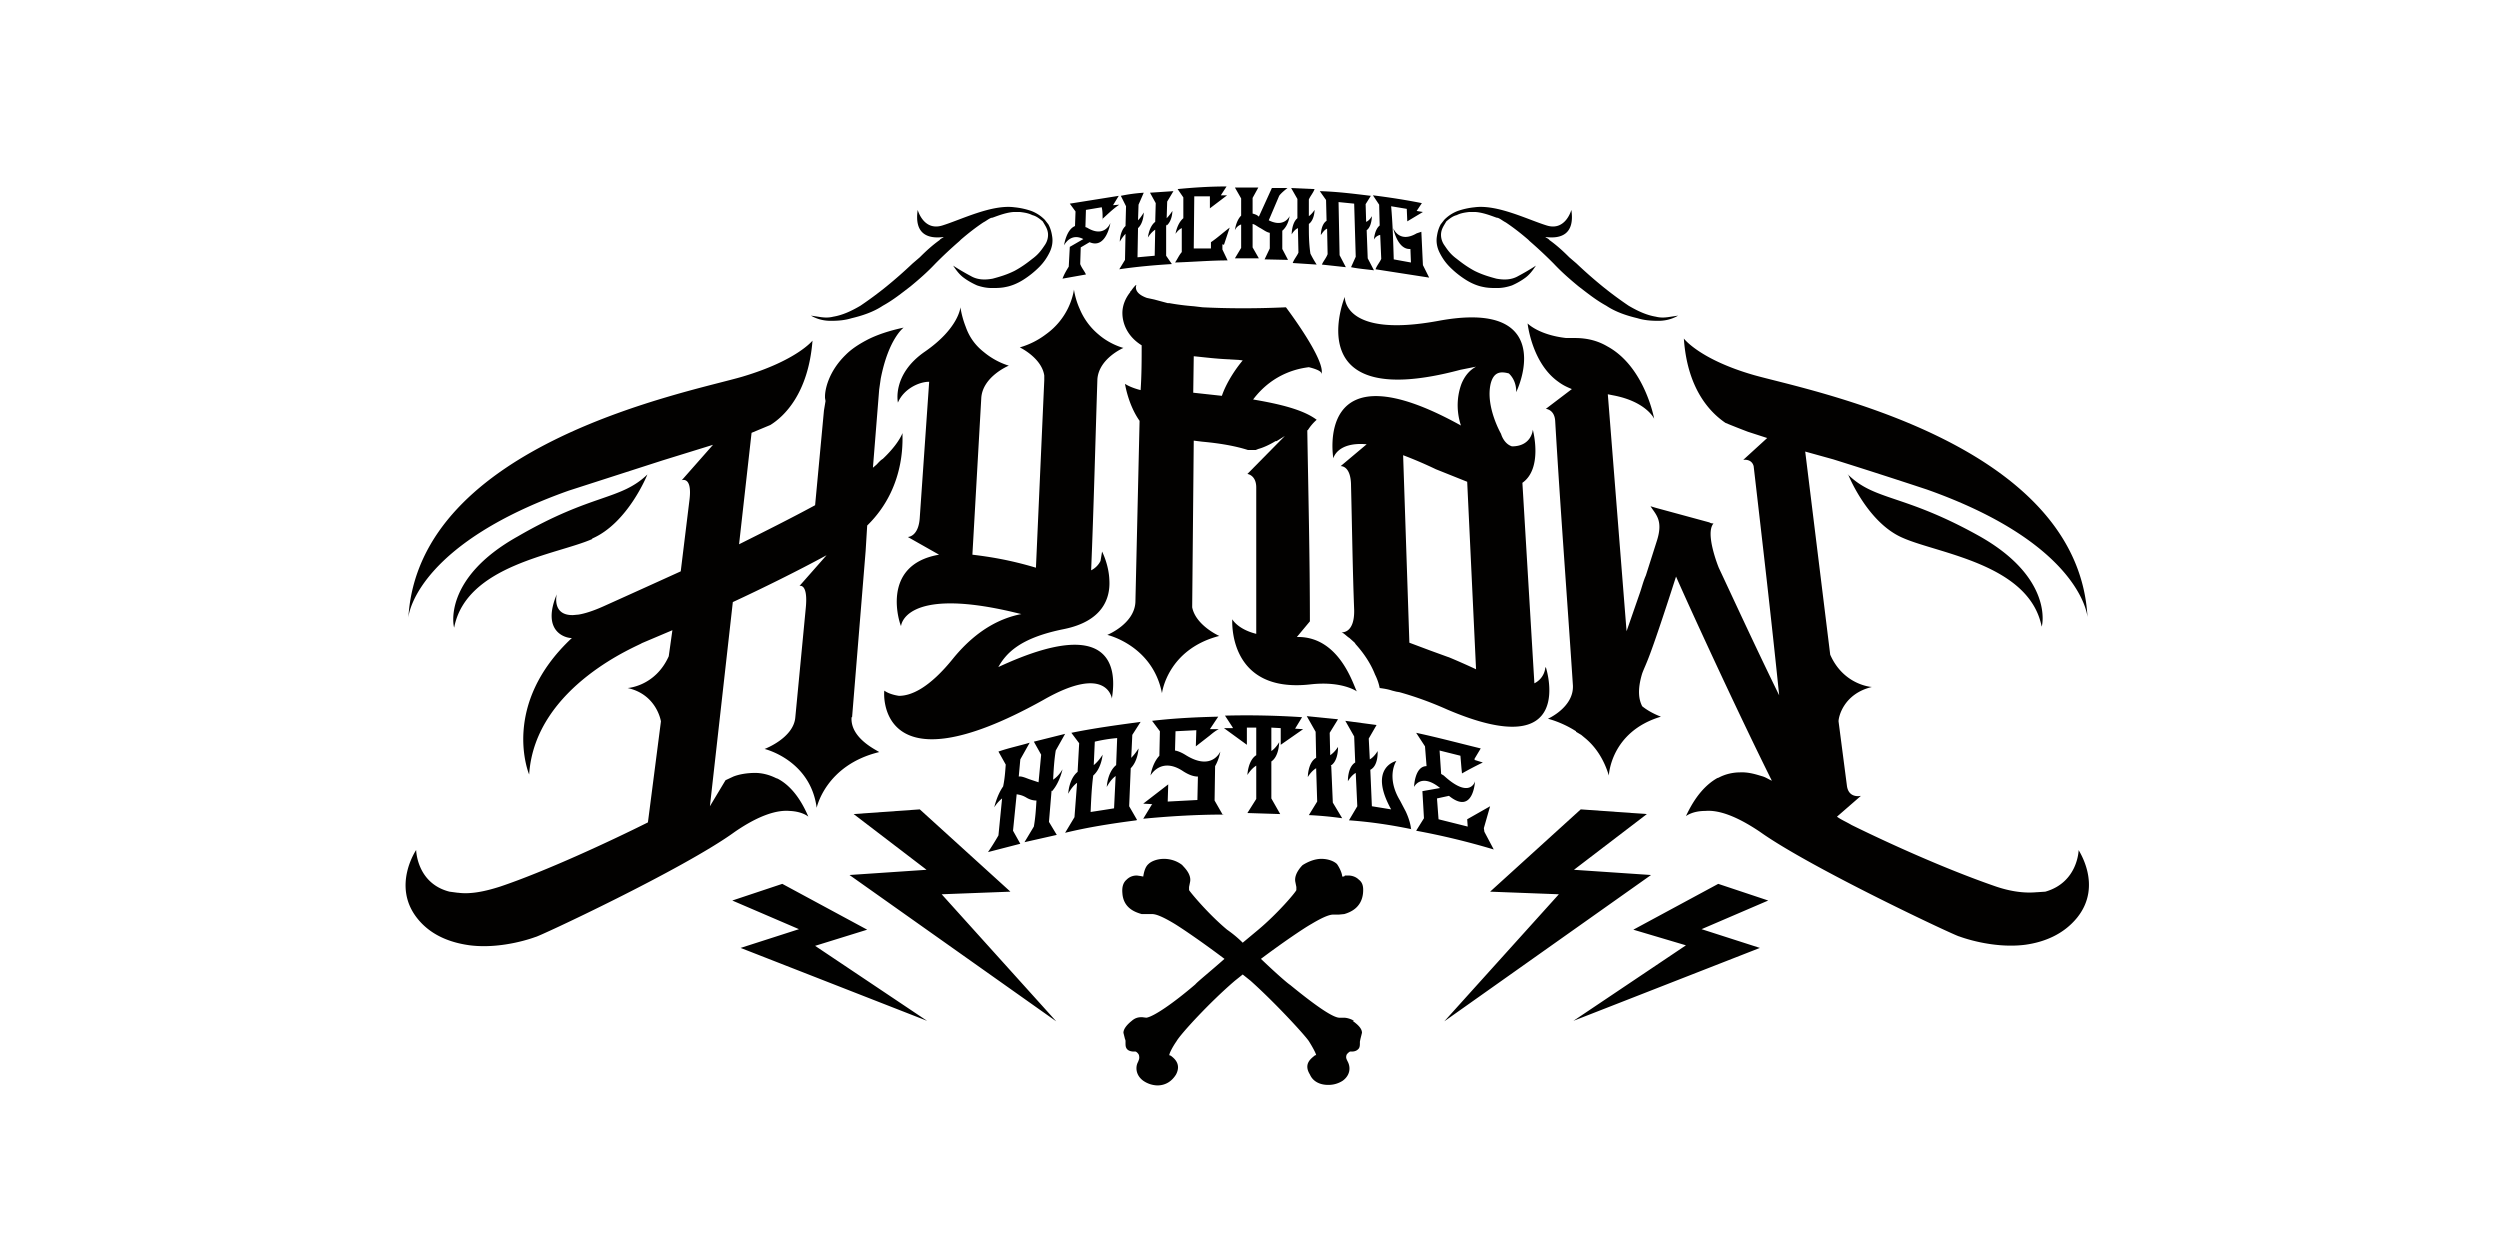 <?xml version="1.0" encoding="UTF-8"?> <svg xmlns="http://www.w3.org/2000/svg" width="480" height="240"><g fill="#020100"><path d="M249 122.3l2.5-3c0-12.2-.3-24.5-.5-36.7h.1a9 9 0 0 1 1.7-2c-2.5-1.9-6.9-3-12.2-3.9 4-5.3 9.2-6 10.7-6.2 2.4.6 2.5 1.1 2.4 1.4 1-2.6-6.8-12.9-6.8-12.9-6.6.3-12 .2-16 0l-1.7-.2a45.5 45.5 0 0 1-4.7-.6h-.3l-2.6-.7-1.4-.3c-2.8-1-2-2.5-2-2.5l-.2.1a8.4 8.4 0 0 0-.8 1l-.2.2v.1c-.8 1-1.5 2.4-1.5 4 0 1.8.8 4.4 3.7 6.2 0 2.8 0 5.6-.2 8.6-2-.5-3-1.2-3-1.2s.6 4 2.8 7.1l-.8 34.8c-.2 4.2-5.4 6.3-5.4 6.3s8.7 2 10.5 11.2c0 0 1-8.4 11-11 0 0-4.5-2-5.2-5.5l.3-32 1.6.2c3.3.3 6.3.8 8.8 1.6h1.5l.5-.2c1.1-.3 2.3-.9 3.3-1.5h.2l1.6-1-7.2 7.3s1.7.2 1.7 2.6v28.1c-3.6-.9-4.6-2.8-4.6-2.8s-1 14.3 15 12.5c6.2-.7 9 1.4 9 1.4-.4.2-2.8-10.6-11.5-10.5zM236 69l1.8.1.8.1c-2 2.4-3.4 5-4 6.8l-5.5-.6.1-7c2.1.2 4.3.5 7 .6z"></path><path d="M296.7 128.2s-.1 2-2.1 3l-2.3-38.5c4-2.8 2-10.2 2-10.2s-.2 3.2-4 3.2c-1.6-.5-2.1-2.4-2.1-2.4s-3-5.2-2-9.6c.6-2.4 2-2.4 3.5-2 1.6 1.5 1.4 3.6 1.4 3.6s.5-1 .9-2.4c1.4-4.7 2-14.6-15.8-11.3-18.4 3.4-18-4.6-18-4.6s-9.2 22.4 22.2 14l3-.6c-1.1.6-2.1 1.6-2.8 3.3-1.1 3-.8 5.9-.1 8C252.2 66 256 88 256 88c0 0 .7-3.2 6.4-2.7l-5 4.2s2-.2 2 3.8c.2 8 .3 16 .6 23.8.1 4.6-2.4 4.3-2.4 4.3.6.3 1 .8 1.5 1.1l1 .9.2.3c1.8 2 3 4 3.7 5.8.6 1.2.8 2.1.9 2.6.7.1 1.5.2 2.4.5l.8.2.6.1c2.5.7 5.5 1.7 9.1 3.3 25.2 10.8 19-8.1 19-8.1zm-15-35.7l1.7 36a140.3 140.3 0 0 0-5.2-2.3l-.3-.1-3.3-1.2-4-1.5-1.2-36a81 81 0 0 1 6.3 2.7l6 2.4zm-90.2 35.9c1.6-3 4.3-5.9 12.7-7.6 7.5-1.5 9-5.9 8.8-9.4-.1-3-1.4-5.5-1.4-5.5v.1-.1l-.3 1.8a4 4 0 0 1-1.8 1.8c.5-12.2.8-24.4 1.2-36.7.3-4 5-6 5-6s-2.5-.6-4.8-2.6a12.7 12.7 0 0 1-3.6-4.9c-.5-1.1-.9-2.4-1.1-3.7 0 0-.2 1.7-1.2 3.7-.8 1.6-2.1 3.4-4.2 4.9a15.2 15.2 0 0 1-5 2.5s4.2 2 4.7 5.4v.9l-1.6 36c-5-1.5-8.9-2.1-12.2-2.5l1.7-30c.2-4.2 5.3-6.3 5.3-6.3s-2.4-.6-4.8-2.6c-1.4-1.1-2.7-2.6-3.5-4.9a18 18 0 0 1-1-3.7s-.3 4-6.8 8.5c-6.4 4.4-5.2 9.8-5.2 9.8 1.1-2.6 4-4 6-4l-1.8 26c-.2 3.8-2.3 3.8-2.3 3.8l6 3.4c-11.6 2-7.4 13.7-7.3 13.7 0 0 .5-7.5 21-2.8l2.1.5c-3.6.7-8.3 2.7-13 8.4-4.8 6-8.3 7.3-10.5 7.3-2-.3-2.8-1-2.8-1-.1-.1-1.8 19.8 30.5 1.8 12.4-7.1 13.2-.2 13.2-.2-.3.1 5-18.8-22.3-5.9zm-113.3-10v.2-.2zm35.5-15c6.9-3 10.6-12.3 10.6-12.3-5.2 5-10.6 3.6-24.9 11.9-14.5 8.1-12.3 17.4-12.2 17.5 2.3-12 19.7-14 26.5-17z"></path><path d="M336.7 72c-10.4-3-13.4-7-13.4-7 .7 10.2 5.5 14.5 8 16.2a156.6 156.6 0 0 0 4.3 1.7l3.7 1.2-4.6 4.2s1.6-.3 2 1.2c1.7 14.7 3.4 29.3 4.9 44-4.7-9.6-9.2-19.4-11.6-24.5 0 0-2.7-6.6-1-8.5-.2 0-.5 0-.8-.2l-10.3-2.8-1-.3c1 1.6 2.5 2.7 1.2 6.7l-2.1 6.6c-.5 1.1-.8 2.4-1.2 3.5l-2.5 7.2-3.6-45.5 1 .2c6.4 1.2 7.9 4.5 7.9 4.5s-1.8-10-9-13.9c-1.7-1-3.7-1.6-6.2-1.6h-1.7c-5.3-.6-7.4-2.8-7.4-2.8s.8 7.6 5.9 11.2c.8.6 1.6 1 2.6 1.4l-5 3.8s1.7.1 1.8 2.4c1 17 2.3 34 3.4 50.7.2 4.2-4.8 6.4-4.8 6.4s2.6.6 5.4 2.4v.1l.5.3.5.3.6.5c2 1.6 3.7 4 4.7 7.3 0 0 .3-8.4 10-11.3 0 0-2-.7-3.6-2-.6-1.2-1-3 0-6.3.9-2.4 1-1.5 6.5-18.6 2.8 6.4 12.2 26.8 18.4 39.2-.7-.3-1.2-.7-2-.9-1-.3-2.5-.8-4.2-.7-1.2 0-2.7.3-4 1l-.3.1c-2.1 1.2-4.2 3.4-6 7.3 0 0 1.2-1 3.7-1 2.3-.2 5.6.7 10.5 4 9.8 7 38.2 20.3 38.3 20.1 0 0 6.2 2.4 12.6 1.6 3.7-.5 7.4-2 10-5.2 5-6.2.2-13 .3-13 0 0-.1 6.2-6.4 8l-1.5.1h-.1c-2.1.2-4.8 0-8.2-1.2-9.5-3.3-20.3-8.2-27.4-11.7-1-.6-2-1-2.8-1.6l4.6-4s-2.4.6-2.7-2l-1.6-12.3c0-.9 1-5.3 6.4-6.6 0 0-5.4-.3-8-6.2l-4.8-39 5.4 1.5a1210 1210 0 0 1 18 5.8c27.6 9.8 30.6 22.5 30.8 24.5-1.8-33.8-54-43.6-64.1-46.5z"></path><path d="M354.8 91s3.7 9.4 10.6 12.3c6.8 3 24.2 5 26.6 17 .1 0 2.4-9.4-12.2-17.5-14.4-8-19.8-6.6-25-11.7zm-191.2 46.7l2.6-31.9.3-4.9c8-7.8 6.6-17.8 6.8-17.8-.6 1.5-2 3.3-3.8 5-.5.3-.9.8-1.2 1.1l-.7.6 1.2-15 .3-2.1c1.5-7.7 4.4-9.8 4.4-9.8-2.8.6-5.2 1.4-7.1 2.4-1.7.9-3 1.8-4 2.8-3.4 3.3-4 6.8-4 8v.3l.1.6-.3 1.8-1.7 18.2c-4.6 2.5-10 5.2-14.6 7.5l2.4-21.4 3.6-1.5c2.6-1.6 7.3-6 8.1-16.2 0 0-3 3.8-13.4 6.9-10.1 3-62.3 12.7-64.2 46.4.1-2 3.2-14.7 30.8-24.5l18-5.8 9.7-3-6 6.8s2-.8 1.5 3.6l-1.7 13.9a4229 4229 0 0 1-14.8 6.7c-2 .9-3.6 1.4-4.8 1.6l-1.1.1h-.1c-4 0-3-4-3-4-3 7.2 1.7 8.4 2.8 8.4h.1c-13.7 12.8-8.3 26-8.2 26.2 1.1-17.2 21.7-25 21.6-25.2l5.9-2.5-.7 5c-2.6 5.8-7.9 6.1-7.9 6.1 5 1.1 6.2 5.3 6.4 6.4l-2.5 19.4c-7.4 3.7-19.7 9.4-28.3 12.3-3.4 1.1-6 1.5-8.2 1.2h-.1l-1.5-.2c-6.3-1.6-6.4-8-6.4-8s-4.7 6.9.2 13.1c2.6 3.3 6.4 4.7 10.1 5.2 6.4.8 12.6-1.6 12.6-1.6.1.2 28.4-13 38.3-20.2 4.8-3.3 8.2-4.2 10.5-4 2.5.1 3.6 1.1 3.6 1.1-1.7-4-3.8-6.2-5.9-7.3l-.3-.1c-1.4-.7-2.8-1-4-1-1.7 0-3.2.3-4.2.7l-1.5.7-3 5 4.4-39.2c5.4-2.5 12.5-6 18-9l-5.2 5.9s1.7-.6 1.2 4.3l-2 20.9c-.3 4-5.9 6.1-5.9 6.1s8.8 2.1 10 11.3c0 0 1.7-8.2 12-10.7-.3-.3-5.6-2.6-5.3-6.7z"></path></g><path d="M260 196c-.9-.5-1.6-.6-2-.6h-.9c-1.4-.1-5-2.7-9.4-6.3-.5-.3-3-2.5-5.6-5 4-3 8.1-5.8 9.7-6.7 2.5-1.5 3.6-1.8 4.2-1.8h1.1l1-.1c1-.3 3.3-1.1 3.6-4 .1-1.1 0-2-.8-2.6-.7-.7-1.6-.8-2-.8h-.7c0 .2-.3.2-.5.2 0-.6-.5-1.7-1-2.4-.5-.5-1.6-1-3-1-1.2 0-2.5.5-3.6 1.2 0 0-1.7 1.6-1.4 3.2l.2 1v.6c-.2.5-3.6 4.5-7.3 7.6l-3 2.5c-1-1-2-1.8-3-2.5-3.6-3-7-7.1-7.3-7.6v-.6l.2-1c.3-1.6-1.4-3-1.5-3.2-1-.8-2.3-1.2-3.5-1.2-1.4 0-2.5.5-3 1-.7.6-.9 1.8-1 2.4l-.5-.1-.7-.1c-.3 0-1.2 0-2 .8-.7.6-.9 1.5-.8 2.6.2 3 2.7 3.7 3.7 4h2c.6 0 1.7.3 4.2 1.8 1.5.9 5.6 3.7 9.7 6.8-2.7 2.4-5.2 4.4-5.6 4.9-4.2 3.6-8 6.2-9.4 6.4l-.8-.1c-.5 0-1.2 0-2 .7-1 .8-1.6 1.6-1.6 2.3l.3 1.2a.9.9 0 0 1 .1.5v.3c0 .3 0 .7.2 1 .3.5 1 .6 1.4.6h.3c.2 0 .7.5.7.8.1.5 0 .7-.2 1.2-.5.9-.5 2.5 1 3.6a5 5 0 0 0 2.7.9c1.6 0 2.8-.8 3.6-2.1 1.1-2.1-.5-3.2-1-3.6l-.3-.1c0-.3.5-1.4 1.4-2.7.8-1.4 6.4-7.5 11.2-11.6l1.5-1.2 1.5 1.2c4.7 4.2 10.4 10.4 11.2 11.6 1 1.6 1.4 2.5 1.4 2.7h-.2c-.7.6-2.3 1.6-1 3.7.6 1.4 2 2 3.5 2a5 5 0 0 0 2.8-.8c1.5-1.1 1.5-2.6 1-3.6-.3-.6-.4-.8-.3-1.2 0-.3.5-.7.7-.8h.3c.5 0 1-.1 1.4-.6.2-.3.2-.7.2-1v-.3l.1-.5.3-1.2c0-.8-.7-1.5-1.8-2.3zM194 171.2l-17.4-15.8-12.7.9 14 10.7-14.8 1 39.7 28.1-22-24.4zm-27.5 7.3l-16.3-8.8-9.6 3.2 12.8 5.5-11.2 3.6 35.8 14-21.5-14.4zm119.6-7.3l17.4-15.8 12.7.9-14 10.7 14.8 1-39.7 28.1 22-24.4zm27.5 7.3l16.3-8.8 9.6 3.2-12.8 5.5 11.2 3.6-35.8 14 21.6-14.5zM84.6 120v.2-.2zm110.1-79.3h1.1c.8.1 1.6.2 2.4.6.8.2 1.4.7 2 1.2l.3.5c.3.5.6 1 .7 1.7.1.8-.1 1.7-.7 2.5-.6.9-1.2 1.7-2.3 2.5-1 .8-2.1 1.6-3.4 2.3-1.4.7-2.7 1.1-4.2 1.5-1.6.3-3 .2-4.2-.5a44.5 44.5 0 0 1-3.4-2c.6.9 1.2 1.7 2 2.3.8.6 1.7 1.1 2.6 1.5.9.3 1.8.5 2.8.5.9 0 1.8 0 2.7-.2 1.1-.2 2.3-.7 3.4-1.4s2.1-1.5 3-2.4c.9-.9 1.5-1.8 2-2.8.5-1 .7-2.1.5-3.2-.1-.7-.3-1.4-.6-2l-.1-.2-.7-.9-.1-.1a7.2 7.2 0 0 0-2.5-1.6 14.2 14.2 0 0 0-3.2-.7c-4.4-.6-10.3 2.4-13.9 3.5-3.6 1.1-4.7-3-4.7-3-.7 4.7 2 5.6 5 5.2-.2.2-.6.3-.8.6-1.4 1-2.6 2.1-3.8 3.3l-1.4 1.2a88.1 88.1 0 0 1-5 4.4 72 72 0 0 1-5 3.7c-1.7 1-3.4 1.8-5.2 2.1-.8.2-1.5.2-2.3.1l-2-.3c1.2.7 2.5 1 3.8 1 1.4 0 2.7-.1 4-.5 2.1-.5 4.2-1.2 6-2.4 2-1.1 3.6-2.4 5.3-3.7 1.7-1.4 3.3-2.8 4.8-4.4a83 83 0 0 1 4.6-4.3l.3-.3c1.4-1.2 2.8-2.3 4.3-3.3.6-.3 1-.7 1.6-.9-.1.2 2.3-1 4.3-1.1zm88.5 0h-1.1c-.8.1-1.6.2-2.4.6-.8.2-1.4.7-2 1.2l-.3.5c-.3.5-.6 1-.7 1.7-.1.8.1 1.7.7 2.5.6.9 1.2 1.7 2.3 2.5 1 .8 2.1 1.6 3.4 2.3 1.4.7 2.7 1.1 4.2 1.5 1.6.3 3 .2 4.2-.5a44.7 44.7 0 0 0 3.4-2c-.6.9-1.2 1.7-2 2.3-.8.6-1.7 1.1-2.6 1.5-.9.3-1.8.5-2.8.5-.9 0-1.8 0-2.7-.2-1.1-.2-2.3-.7-3.4-1.4s-2.1-1.5-3-2.4c-.9-.9-1.5-1.8-2-2.8-.5-1-.7-2.1-.5-3.2.1-.7.3-1.4.6-2l.1-.2.7-.9.1-.1a7.2 7.2 0 0 1 2.5-1.6 14.2 14.2 0 0 1 3.2-.7c4.4-.6 10.3 2.4 13.9 3.5 3.6 1.1 4.7-3 4.7-3 .7 4.7-2 5.6-5 5.2.2.2.6.3.8.6 1.4 1 2.6 2.1 3.8 3.3l1.4 1.2a88.1 88.1 0 0 0 5 4.4 72.2 72.2 0 0 0 5 3.7c1.7 1 3.4 1.8 5.2 2.1.8.2 1.5.2 2.3.1l2-.3c-1.2.7-2.5 1-3.8 1-1.4 0-2.7-.1-4-.5-2.1-.5-4.2-1.2-6-2.4-2-1.1-3.6-2.4-5.3-3.7-1.7-1.4-3.3-2.8-4.8-4.4a83.4 83.4 0 0 0-4.6-4.3l-.3-.3c-1.4-1.2-2.8-2.3-4.3-3.3-.6-.3-1-.7-1.6-.9.1.2-2.3-1-4.3-1.1z" fill="#010100"></path><path d="M235 47l1.1-3.3c-1.2.9-2.4 2-3.6 2.8v1.2h-3.3l.1-10h3v-.1V40l3.3-2.5h-1.2c0-.6 0 .6 0 0l1.1-1.7c-3.2 0-6.3.2-9.4.5l1.1 1.6v4c-1.2 1-1.5 3-1.5 3s.5-.8 1.2-1.1v4.6c-.6.7-.9 1.5-1.3 2 3.4-.1 6.8-.4 10.1-.4l-1-2.1v-1zm-23.4-4.9c1.1-1 2.1-2 3.3-2.8l-1.2.1c0-.6 0 .7 0 0l1.1-1.8-9.4 1.5 1.1 1.5-.1 2.8c-1.7.7-2.1 3.7-2.1 3.7s1.2-2.5 3.7-1.2l-2.6 1.5-.2 3.8c-.5.8-.9 1.5-1.2 2.3l4.5-.8c-.3-.7-.8-1.2-1.1-2l.1-3.2 1.7-1c3.2 1.4 4-3.7 4-3.7s-1.1 3-4.5.9l-.3-.1.1-3.3 3-.5v-.1c.2.7.2 1.5.2 2.4zm62.8 11.2l-1.2-2.4-.3-6.4-.9.3c-3.4 2-4.5-1-4.5-1s.8 4.2 3.3 4l.1 2.6-3.3-.6c-.1-3.4-.2-6.8-.5-10.2l3 .5.1 2.4 3-1.8-1.2-.2c0-.6 0 .6 0 0l1-1.5c-3-.6-6.2-1.1-9.4-1.5l1.2 1.8.1 4c-1 .8-1.1 2.7-1.1 2.7s.3-.7 1.2-.9l.2 4.6c-.3.7-.8 1.2-1.1 2l10.3 1.6zM251.3 43c1.1-.8 1.1-2.7 1.1-2.7s-.5.8-1.1 1.2v-3.2c.3-.7.8-1.2 1.1-2l-4.5-.2 1.2 2.1v3.7c-1.1.9-1.1 3.1-1.1 3.1s.5-.9 1.2-1.2l.1 4.7c-.3.7-.8 1.2-1.1 2l4.6.3a21 21 0 0 1-1.2-2.1c-.3-2-.3-3.8-.3-5.5zm11.9-5.4l-1 1.6.1 3.4c.7-.3 1.1-1.1 1.1-1.1s0 2-1 2.7l.2 5.4 1.2 2.3c-1.5-.2-3-.3-4.4-.6l.9-2-.3-10.2-3-.3.2 10.2 1.2 2.3-4.6-.5c.3-.7.8-1.2 1.1-2l-.1-4.9c-.7.3-1.1 1.2-1.2 1.2 0 0 0-2 1.1-2.7l-.1-4-1.2-1.7c3.4.1 6.5.5 9.8.9zm-19-1.5h3s-1.2.9-1.6 1.5l-2 4.7c3 1.5 4-.8 4-.8s-.2 1.8-1.4 2.8v3.5l1.1 2.1-4.5-.1 1-2.1v-3c-.6-.1-1.1-.5-1.8-.9-.6-.3-1-.7-1.5-.8v4.5l1.2 2.1h-4.6l1.2-2v-4.5c-.9.3-1.2 1.1-1.2 1.1s.2-1.8 1.2-2.8v-3.3l-1.2-2.1h4.5l-1.1 2v3c.3.1.8.2 1.2.6M224 43.3c1.1-.9 1.1-2.8 1.1-2.8s-.5.8-1.1 1.4l.1-3.2 1.2-2-4.5.3 1.1 2-.1 3.6c-1.2.9-1.4 3-1.4 3s.6-1 1.4-1.5l-.1 5-3.3.3.1-5.6c1.1-1 1.1-3 1.1-3s-.5.9-1.1 1.5l.1-3 1-2.3c-1.5.1-3 .3-4.4.6l1 2-.1 3.8c-1.1 1-1.1 3-1.1 3s.5-.9 1.1-1.5l-.1 5-1.1 1.8c3.4-.5 6.8-.8 10.1-1l-1.1-1.6v-6zm60.3 100.4l-1.2 2c.1.8 0-.6 0 .2l1.6.5a67.1 67.1 0 0 0-4 2.1l-.1-1-.2-2.4-4-1 .3 4.5.5.3c5 4.6 6 1.2 6 1.1 0 0-.3 6.6-5 2.8l-2.3.5.3 4 5.6 1.4-.1-1.4 4.4-2.5-1.2 4.2.1.7 1.8 3.4c-5-1.5-10-2.7-14.9-3.6l1.5-2.4-.3-5.2 3.4-.6c-3.7-3-5-.2-5-.2s.1-4 2.4-4l-.3-3.8-1.7-2.6c4.2.9 8.3 2 12.4 3zm-82.3 8.2c1.5-1.7 2-4.2 2-4.2s-.6 1.2-1.8 2c.1-2 .2-3.7.5-5.6l1.8-3.2-6 1.5 1.4 2.5-.5 5.3-1.8-.6c-.8-.3-1.5-.6-2-.5l.3-3.3 1.8-3.2c-2 .6-4 1-6 1.7l1.4 2.5c-.1 1.4-.2 2.8-.5 4.2-1.2 1.7-1.7 4-1.7 4s.6-1 1.5-1.7l-.7 7.1a46.8 46.8 0 0 1-2 3.2l6.2-1.6-1.4-2.5.7-7c.6.1 1.1.2 1.8.6.8.5 1.5.6 2 .6-.1 1.7-.2 3.3-.5 5l-1.8 3 6.2-1.4-1.5-2.5.5-6zm53.5-4.9c1.5-.9 1.4-3.6 1.4-3.6s-.6 1-1.5 1.6l-.1-4.3 1.6-2.6-6-.6 1.7 3 .1 5c-1.6.9-1.6 3.7-1.6 3.7s.6-1.1 1.6-1.7l.2 6.4-1.6 2.6c2.1.1 4.3.3 6.4.6l-1.8-3-.3-7zm15.4 12.1c0-.3-.2-1.6-1-3.3l-1.1-2.1c-2-3.3-1.6-6.1-.7-7.6 0 0-5.5 1.2-1 9.3l-3.7-.6-.3-7c1.6-.8 1.4-3.6 1.4-3.6s-.6 1.1-1.5 1.6l-.2-4 1.5-2.6-6-.8 1.7 3 .2 5c-1.5.9-1.4 3.6-1.4 3.6s.6-1.1 1.5-1.6l.3 6.4-1.6 2.7c4.2.3 8.1.9 12 1.7zm-52.6-1.7l-1.5-2.6.3-7.3c1.4-1.4 1.5-3.8 1.5-3.8s-.6 1-1.4 1.8l.2-4.4 1.6-2.5c-4.4.6-8.9 1.2-13.3 2.1l1.5 2-.3 5.5c-1.7 1.4-1.8 4.2-1.8 4.2s.7-1.4 1.7-2.1l-.5 6.6-1.8 3c4.5-1.1 9.1-1.8 13.7-2.4zm-3.8-15.8l-.2 5.3c-1.7 1.4-1.8 4.2-1.8 4.2s.7-1.4 1.7-2.1l-.3 6.2a408.7 408.7 0 0 1-4.5.7c.1-2.4.2-4.7.5-7 1.6-1.4 1.8-4 1.8-4s-.7 1.2-1.7 2l.2-4.5a29.6 29.6 0 0 1 4.4-.7zm20.3 14.9l-1.6-2.8.1-6.6c.8-1.4 1-2.8 1-2.8s-1.6 3.8-6.6.7c-.8-.5-1.5-.8-2.1-.9l.1-3.7 4-.2v-.2l-.1 3.3 2.7-2.1c.6-.5 1.1-.9 1.7-1.2h-1.7c0-.8 0 .8 0 0l1.6-2.4c-4.3.1-8.4.3-12.7.8l1.5 2-.1 4.7c-1.4 1.5-1.7 3.8-1.7 3.8s2-3.7 6.3-.8c1.1.7 2 1 2.8 1l-.1 4.5-5.7.3.1-3.3-4.8 3.7 1.8.1c0 1.1 0-1.1-.1 0l-1.7 2.8c5.2-.5 10.4-.8 15.4-.8zm13.8-16.5c0-.8 0 .7 0 0l1.4-2.3a162.1 162.1 0 0 0-14.8-.3l1.5 2.3v.1H235l4.4 3.2v-3.3h1.8v5.3c-1.6 1-1.7 3.8-1.7 3.8s.7-1.2 1.7-1.8v6.4l-1.7 2.7 6.3.2-1.7-3v-7.1c1.5-1 1.5-3.7 1.5-3.7s-.6 1.1-1.5 1.7v-4.5l1.8.1v-.1 3.3l4.3-3-1.6-.1z"></path></svg> 